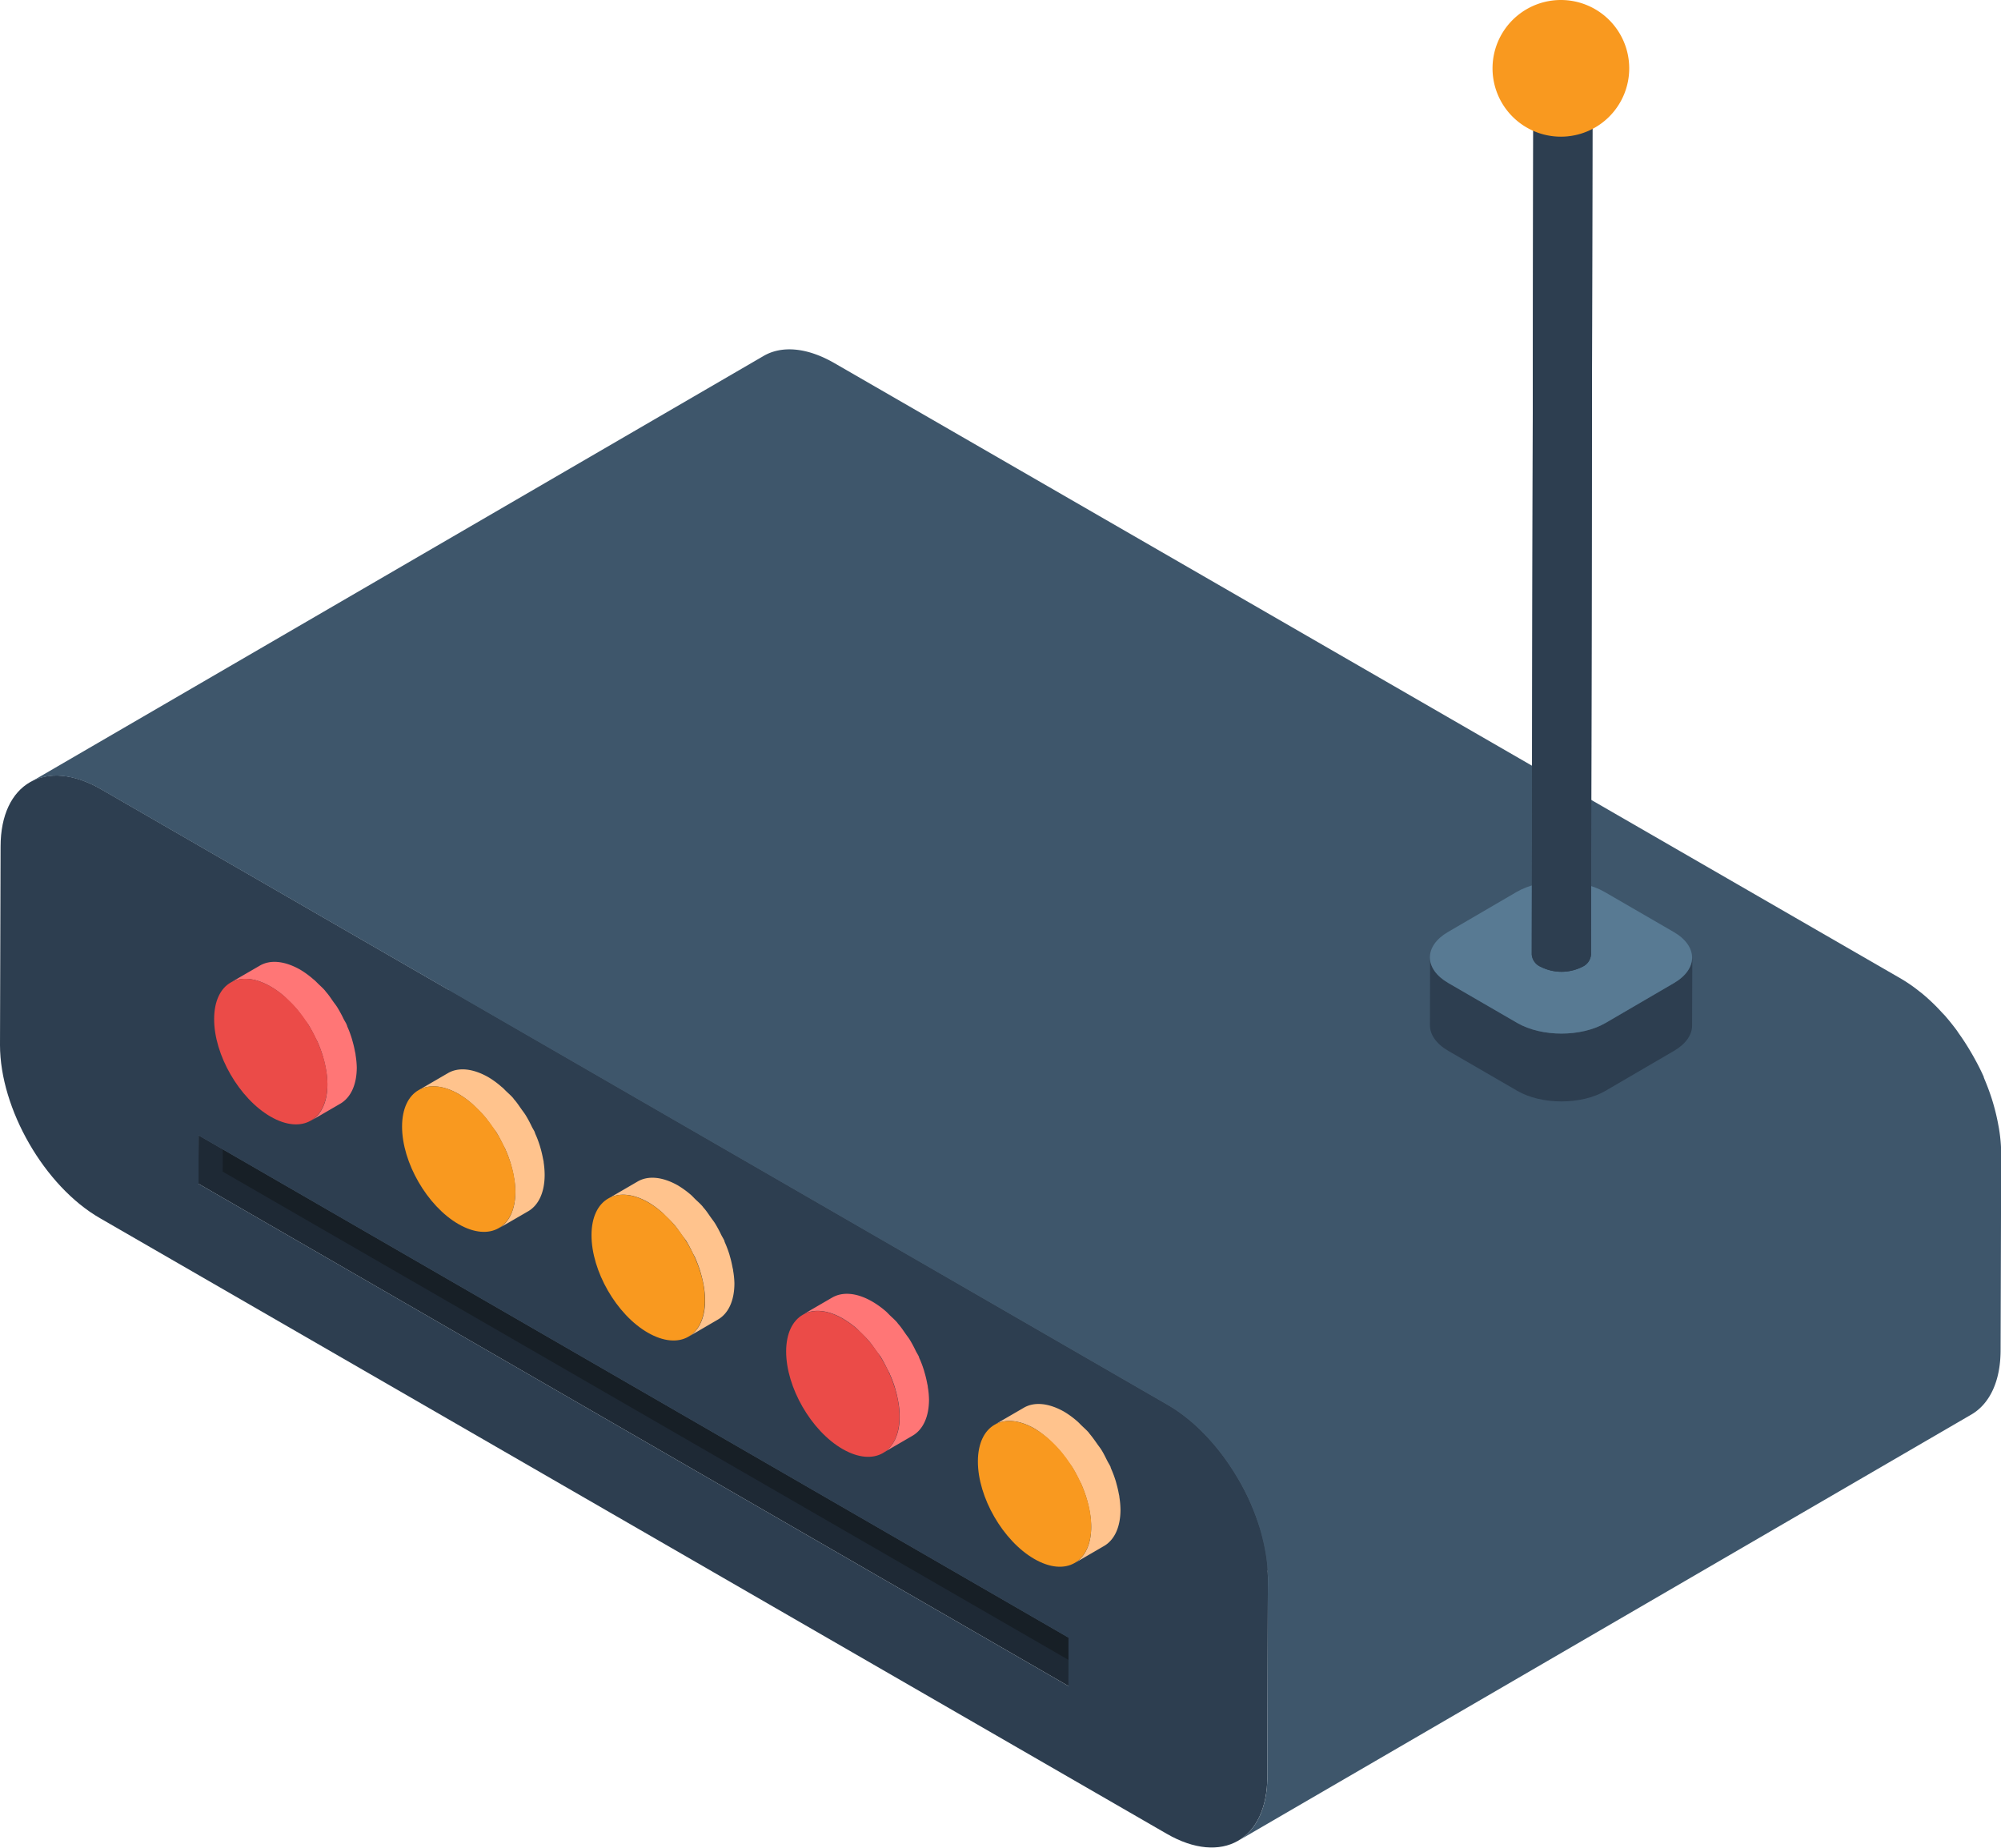<svg xmlns="http://www.w3.org/2000/svg" xmlns:xlink="http://www.w3.org/1999/xlink" viewBox="0 0 450.6 416.09"><defs><style>.cls-1{fill:#2d3e50;}.cls-2{fill:#1e2935;}.cls-3{fill:#171f26;}.cls-4{fill:#495866;}.cls-5{fill:#516272;}.cls-6{fill:#3e566b;}.cls-7{fill:#ff7676;}.cls-8{fill:#eb4b48;}.cls-9{fill:#ffc38d;}.cls-10{fill:#f9991f;}.cls-11{fill:#587a93;}.cls-12{isolation:isolate;}.cls-13{clip-path:url(#clip-path);}</style><clipPath id="clip-path"><path class="cls-1" d="M358.61,19.12,358.28,215a3.31,3.31,0,0,1-1.94,2.72,10.4,10.4,0,0,1-9.41,0,3.31,3.31,0,0,1-2-2.74L345.3,19.1a3.35,3.35,0,0,0,2,2.75,10.38,10.38,0,0,0,9.4,0A3.33,3.33,0,0,0,358.61,19.12Z"/></clipPath></defs><g id="Слой_2" data-name="Слой 2"><g id="GRAPHICS"><polyline class="cls-2" points="209.84 159.72 44.71 255.68 44.69 266.58 240.61 379.7 405.73 283.74"/><polygon class="cls-3" points="246.11 366.07 246.08 376.97 50.15 263.85 50.19 252.95 246.11 366.07"/><polygon class="cls-4" points="240.64 368.8 405.76 272.85 405.73 283.74 240.61 379.7 240.64 368.8"/><polygon class="cls-5" points="44.72 255.68 209.84 159.72 405.76 272.85 240.64 368.8 44.72 255.68"/><path class="cls-1" d="M263,316.41c12.44,7.18,22.56,24.69,22.51,39l-.12,44.65c0,14.33-10.22,20.1-22.66,12.91L22.52,274.34C10,267.14,0,249.68,0,235.34l.13-44.68c0-14.3,10.19-20.12,22.66-12.92ZM240.61,379.7l0-10.9L44.71,255.68l0,10.9L240.61,379.7"/><path class="cls-6" d="M450.2,254.5c-.07-.5-.18-1-.27-1.51-.24-1.24-.52-2.48-.87-3.73-.14-.52-.28-1-.45-1.55q-.71-2.25-1.64-4.47c-.09-.2-.16-.41-.25-.62a.42.42,0,0,0,0-.1c-.7-1.59-1.51-3.14-2.37-4.67-.23-.42-.47-.81-.71-1.22-.81-1.37-1.68-2.71-2.61-4-.14-.2-.26-.41-.4-.6-.86-1.15-1.75-2.27-2.67-3.32-.24-.27-.5-.51-.74-.78l-.69-.74a43.38,43.38,0,0,0-3.66-3.42c-.19-.16-.39-.31-.59-.46a34.72,34.72,0,0,0-4.15-2.88L187.92,81.79c-6.28-3.63-12-4-16.07-1.57l-165.13,96c4.11-2.39,9.8-2.06,16.07,1.56L263,316.41a33.14,33.14,0,0,1,4.17,2.89l.57.44a42.74,42.74,0,0,1,3.69,3.46c.22.22.43.45.64.68a51.36,51.36,0,0,1,3.44,4.14l.38.55c.94,1.3,1.81,2.65,2.63,4,.24.39.48.78.7,1.19.88,1.56,1.7,3.15,2.42,4.77.1.23.16.45.25.67q.93,2.19,1.63,4.41c.17.53.32,1.07.47,1.6.33,1.23.62,2.46.84,3.67.1.52.21,1,.28,1.55a32.52,32.52,0,0,1,.4,5l-.12,44.65c0,7.11-2.54,12.12-6.59,14.48l165.12-96c4.05-2.36,6.57-7.36,6.59-14.48l.13-44.65A35.41,35.41,0,0,0,450.2,254.5Z"/><path class="cls-7" d="M80.07,237.59c0-.3-.1-.58-.15-.87-.13-.69-.29-1.39-.49-2.09-.08-.3-.16-.59-.25-.88-.28-.89-.6-1.76-1-2.63,0-.07,0-.15-.08-.23s0-.06,0-.08c-.2-.46-.49-.89-.72-1.34A28.46,28.46,0,0,0,76,226.92c-.3-.5-.66-.93-1-1.41-.52-.75-1-1.49-1.62-2.17-.08-.1-.14-.21-.22-.29-.5-.58-1.06-1.06-1.59-1.58-.32-.31-.62-.65-1-.93a19.9,19.9,0,0,0-3-2.19c-3.55-2-6.75-2.24-9.06-.89l-6.61,3.83c2.32-1.35,5.52-1.15,9.06.9a19.64,19.64,0,0,1,3.06,2.2c.32.28.61.62.93.92a22.93,22.93,0,0,1,1.81,1.87,27.41,27.41,0,0,1,1.68,2.25c.32.45.67.86,1,1.33a28.25,28.25,0,0,1,1.54,2.87c.18.36.4.71.57,1.08a3.45,3.45,0,0,0,.14.34c.35.84.66,1.69.93,2.54.09.29.17.58.24.86a20.44,20.44,0,0,1,.49,2.13q.09.42.15.84a18.14,18.14,0,0,1,.23,2.81c0,4-1.42,6.84-3.71,8.17l6.6-3.84c2.29-1.33,3.71-4.15,3.72-8.16A19.35,19.35,0,0,0,80.07,237.59Z"/><path class="cls-8" d="M61,222.19c7.06,4.07,12.76,13.93,12.73,22s-5.75,11.35-12.81,7.27-12.73-13.92-12.7-22S53.9,218.1,61,222.19Z"/><path class="cls-9" d="M122.43,261.8c0-.29-.1-.58-.15-.86-.13-.7-.29-1.39-.48-2.1-.09-.29-.16-.58-.26-.88-.28-.88-.59-1.75-1-2.62,0-.08-.06-.16-.09-.23s0-.06,0-.09c-.2-.46-.49-.88-.71-1.33a26,26,0,0,0-1.37-2.55c-.31-.5-.67-.94-1-1.42-.53-.74-1-1.48-1.63-2.17-.07-.09-.13-.2-.21-.29-.5-.57-1.07-1.06-1.6-1.57-.32-.31-.62-.66-1-.94a19.42,19.42,0,0,0-3-2.19c-3.54-2-6.75-2.24-9.06-.89l-6.6,3.84c2.31-1.35,5.51-1.15,9.06.89a20.24,20.24,0,0,1,3,2.2c.32.29.62.62.93.92.63.6,1.24,1.2,1.82,1.87s1.14,1.48,1.68,2.25c.31.45.66.87,1,1.33a31.57,31.57,0,0,1,1.53,2.87c.18.37.41.72.57,1.09,0,.11.09.23.14.34.36.84.66,1.69.93,2.53.09.3.17.58.25.87.2.71.36,1.41.49,2.12,0,.28.11.56.15.84a19.49,19.49,0,0,1,.23,2.82c0,4-1.43,6.84-3.72,8.16l6.61-3.83c2.28-1.33,3.7-4.15,3.71-8.17A19.58,19.58,0,0,0,122.43,261.8Z"/><path class="cls-10" d="M103.33,246.4c7,4.08,12.75,13.94,12.73,22s-5.76,11.34-12.82,7.27-12.72-13.92-12.7-22S96.27,242.32,103.33,246.4Z"/><path class="cls-9" d="M165.1,286.21c0-.29-.11-.58-.16-.87-.13-.69-.28-1.39-.48-2.09-.09-.3-.16-.59-.25-.88a25.22,25.22,0,0,0-1-2.63l-.08-.23a.26.26,0,0,1,0-.08c-.21-.46-.49-.89-.72-1.34a28.46,28.46,0,0,0-1.37-2.55c-.31-.5-.67-.94-1-1.41-.53-.75-1-1.49-1.62-2.17-.09-.1-.14-.2-.22-.29-.5-.58-1.06-1.06-1.6-1.58-.32-.3-.62-.65-.94-.94a21.44,21.44,0,0,0-3-2.19c-3.54-2-6.75-2.23-9.06-.89l-6.6,3.84c2.31-1.34,5.51-1.16,9.06.89a20.13,20.13,0,0,1,3,2.21c.33.28.62.62.93.92.63.59,1.24,1.2,1.82,1.86s1.14,1.48,1.68,2.26c.32.45.66.86,1,1.33a30.3,30.3,0,0,1,1.53,2.87c.19.36.41.71.57,1.08l.14.35c.35.83.66,1.68.93,2.53.09.28.17.57.25.86.19.71.36,1.42.49,2.13q.09.42.15.84a19.24,19.24,0,0,1,.23,2.81c0,4-1.43,6.84-3.72,8.17l6.6-3.85c2.3-1.32,3.71-4.14,3.72-8.15A18.11,18.11,0,0,0,165.1,286.21Z"/><path class="cls-10" d="M146,270.8c7,4.08,12.75,13.94,12.73,22.05S153,304.2,145.9,300.13s-12.72-13.93-12.7-22S138.93,266.73,146,270.8Z"/><path class="cls-7" d="M208.93,312.36c0-.29-.1-.57-.15-.87-.13-.69-.29-1.39-.49-2.09-.09-.29-.16-.58-.25-.88-.28-.88-.6-1.76-1-2.62a1.7,1.7,0,0,1-.09-.24l0-.08c-.21-.46-.49-.88-.72-1.33a28.63,28.63,0,0,0-1.37-2.56c-.31-.49-.67-.93-1-1.41-.52-.74-1-1.49-1.62-2.16-.08-.1-.14-.21-.22-.3-.5-.58-1.06-1.06-1.6-1.58-.32-.31-.61-.64-.94-.93a20.17,20.17,0,0,0-3.05-2.19c-3.54-2.05-6.74-2.24-9.06-.89l-6.61,3.84c2.32-1.35,5.53-1.16,9.07.89a20.84,20.84,0,0,1,3.06,2.2c.32.28.61.62.93.92.62.6,1.23,1.2,1.81,1.87s1.14,1.48,1.68,2.25c.32.45.67.87,1,1.33.57.92,1.06,1.9,1.54,2.87.17.37.4.72.56,1.08,0,.12.09.24.14.35.36.84.67,1.68.94,2.53.09.29.16.58.24.86.2.71.36,1.42.49,2.13q.09.42.15.84a18.17,18.17,0,0,1,.23,2.82c0,4-1.43,6.84-3.72,8.16l6.61-3.84c2.29-1.33,3.71-4.15,3.71-8.16A18.21,18.21,0,0,0,208.93,312.36Z"/><path class="cls-8" d="M189.82,297c7.06,4.08,12.75,13.94,12.73,22.05s-5.75,11.35-12.82,7.27-12.72-13.92-12.7-22S182.76,292.88,189.82,297Z"/><path class="cls-9" d="M252.07,337.16c0-.29-.1-.58-.15-.87-.13-.69-.29-1.39-.49-2.09-.08-.3-.15-.59-.25-.88a23.8,23.8,0,0,0-1-2.63c0-.07-.05-.15-.08-.23s0,0,0-.08c-.21-.46-.49-.89-.72-1.33-.44-.87-.85-1.74-1.37-2.56-.31-.5-.68-.93-1-1.41-.53-.75-1.05-1.49-1.63-2.17-.08-.09-.13-.2-.21-.29-.5-.58-1.07-1.06-1.6-1.58-.32-.3-.62-.65-.95-.93a20.17,20.17,0,0,0-3-2.2c-3.55-2-6.75-2.23-9.06-.89l-6.61,3.84c2.32-1.34,5.52-1.15,9.07.89A20.32,20.32,0,0,1,236,324c.32.28.62.62.93.92.63.6,1.24,1.2,1.81,1.86s1.15,1.49,1.69,2.26c.31.45.66.86,1,1.33a30.3,30.3,0,0,1,1.53,2.87c.18.37.41.71.57,1.08l.14.35c.35.84.66,1.68.93,2.53.09.29.17.57.25.86.19.71.36,1.42.49,2.13l.15.84a19.35,19.35,0,0,1,.23,2.81c0,4-1.43,6.84-3.72,8.17l6.6-3.84c2.29-1.32,3.71-4.15,3.72-8.16A19.47,19.47,0,0,0,252.07,337.16Z"/><path class="cls-10" d="M233,321.75c7.05,4.08,12.75,13.95,12.73,22.05s-5.76,11.35-12.82,7.28-12.73-13.93-12.7-22S225.91,317.68,233,321.75Z"/><path class="cls-1" d="M377,221.38l-15.43,9c-5.47,3.18-14.36,3.18-19.86,0l-15.53-9c-2.77-1.6-4.15-3.7-4.14-5.8L322,230.86c0,2.1,1.38,4.2,4.15,5.8l15.53,9c5.5,3.18,14.39,3.18,19.85,0l15.43-9c2.72-1.58,4.08-3.65,4.08-5.72l.05-15.28C381,217.73,379.67,219.8,377,221.38Z"/><path class="cls-11" d="M376.89,209.88c5.5,3.18,5.53,8.32.07,11.5l-15.43,9c-5.47,3.18-14.36,3.18-19.86,0l-15.53-9c-5.5-3.18-5.53-8.32-.06-11.5l15.42-9c5.47-3.18,14.35-3.18,19.86,0Z"/><g class="cls-12"><g class="cls-12"><path class="cls-1" d="M358.61,19.12,358.28,215a3.31,3.31,0,0,1-1.94,2.72,10.4,10.4,0,0,1-9.41,0,3.31,3.31,0,0,1-2-2.74L345.3,19.1a3.35,3.35,0,0,0,2,2.75,10.38,10.38,0,0,0,9.4,0A3.33,3.33,0,0,0,358.61,19.12Z"/><g class="cls-13"><g class="cls-12"><path class="cls-1" d="M358.61,19.12,358.28,215a3.31,3.31,0,0,1-1.94,2.72,10.4,10.4,0,0,1-9.41,0,3.31,3.31,0,0,1-2-2.74L345.3,19.1a3.35,3.35,0,0,0,2,2.75,10.38,10.38,0,0,0,9.4,0,3.33,3.33,0,0,0,1.95-2.73"/></g></g></g><path class="cls-1" d="M356.65,16.39c2.61,1.5,2.62,3.94,0,5.46a10.38,10.38,0,0,1-9.4,0c-2.61-1.51-2.61-4,0-5.45A10.33,10.33,0,0,1,356.65,16.39Z"/></g><path class="cls-10" d="M366.88,15.39A15.39,15.39,0,1,1,351.5,0,15.39,15.39,0,0,1,366.88,15.39Z"/></g></g></svg>
